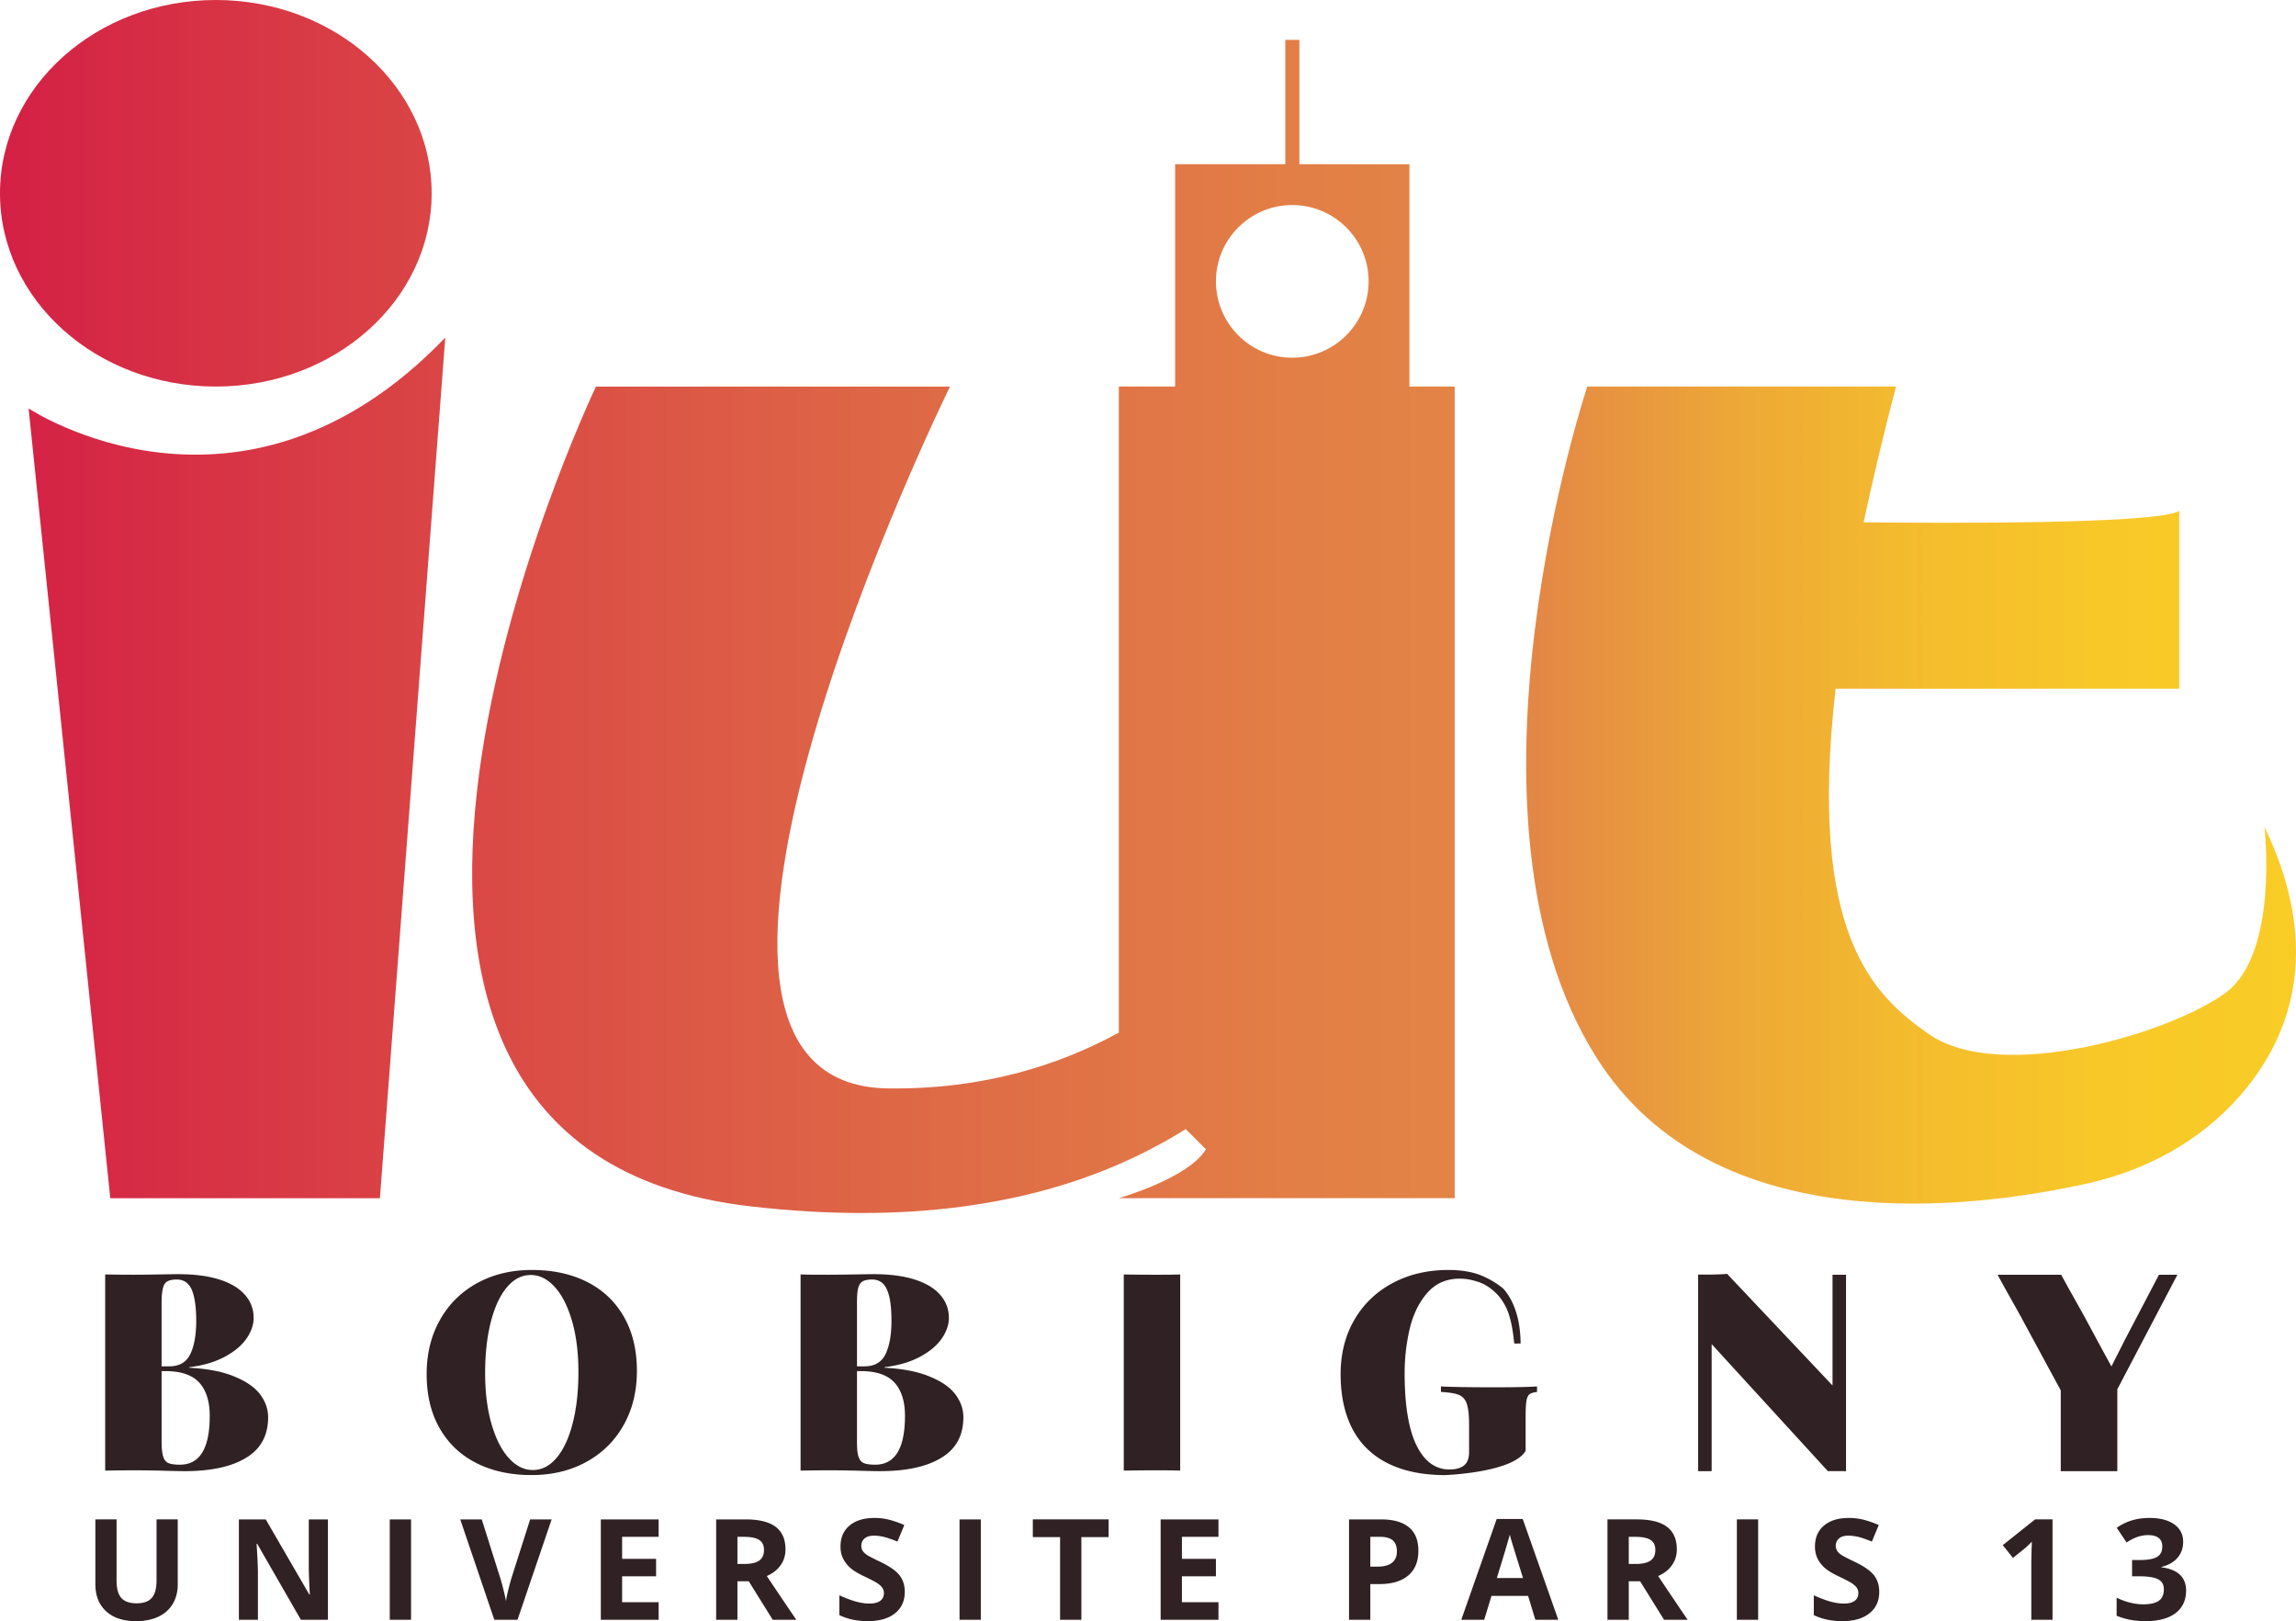 <svg xmlns="http://www.w3.org/2000/svg" width="600" height="423.638" viewBox="0 0 600 423.638"><linearGradient id="a" gradientUnits="userSpaceOnUse" y1="158.492" x2="600" y2="158.492"><stop offset="0" stop-color="#d42045"/><stop offset=".155" stop-color="#d93f45"/><stop offset=".379" stop-color="#de6646"/><stop offset=".559" stop-color="#e27e46"/><stop offset=".669" stop-color="#e38746"/><stop offset=".689" stop-color="#e68f42"/><stop offset=".763" stop-color="#eeaa36"/><stop offset=".839" stop-color="#f4bd2d"/><stop offset=".917" stop-color="#f8c828"/><stop offset="1" stop-color="#f9cc26"/></linearGradient><path d="M7.473 106.73l21.35 206.39h70.458l17.08-224.894C62.984 143.738 7.473 106.73 7.473 106.73zm48.928-5.717c31.15 0 56.402-22.613 56.402-50.507S87.55 0 56.4 0 0 22.612 0 50.506c0 27.894 25.252 50.507 56.401 50.507zm311.913-58.095h-28.755V10.413h-3.677v32.505H307.09v58.098h-14.708V269.83c-15.59 8.568-35.52 14.892-60.267 14.598-73.541-.956 16.142-183.412 16.142-183.412h-92.515S60.837 299.615 196.08 315.242c41.66 4.817 72.953-.846 96.302-10.994 6.398-2.795 12.208-5.884 17.466-9.193l5.295 5.258c-4.486 7.575-22.76 12.796-22.76 12.796h87.77V101.016h-11.84V42.918zm-30.63 50.56c-10.995 0-19.93-8.935-19.93-19.966 0-10.995 8.935-19.93 19.93-19.93 11.03 0 19.966 8.935 19.966 19.93 0 11.03-8.935 19.966-19.966 19.966zm254.085 122.63s3.787 32.726-9.965 43.17c-13.752 10.442-58.833 24.194-77.807 10.92-14.34-10.075-31.66-25.813-24.305-90.235h89.794V133.52c-5.736 3.457-60.856 3.2-82.477 2.979 2.317-10.847 5.111-22.651 8.458-35.484h-80.675s-37.47 112.224 2.39 175.323c30.593 48.5 98.73 39.565 128.697 32.836 15.04-3.42 29.012-10.958 39.235-22.54 12.722-14.415 22.54-37.507 6.655-70.527z" fill="url(#a)"/><path d="M70.067 370.324c0-2.095-.699-4.081-2.096-5.956-1.434-1.876-3.677-3.42-6.766-4.67-3.089-1.287-6.986-2.023-11.73-2.28v-.147c3.64-.441 6.73-1.36 9.266-2.721s4.413-2.942 5.663-4.743c1.25-1.802 1.875-3.604 1.875-5.406 0-2.28-.735-4.265-2.206-5.957-1.47-1.728-3.677-3.088-6.619-4.044-2.978-.956-6.582-1.434-10.92-1.434-.92 0-2.611.036-5.038.073s-4.633.074-6.656.074c-2.794 0-5.258-.037-7.354-.074v51.259c2.133-.037 4.633-.074 7.501-.074 2.648 0 5.259.037 7.833.11 2.574.074 4.375.11 5.405.11 6.95 0 12.355-1.176 16.142-3.53 3.824-2.316 5.7-5.846 5.7-10.59zm-27.836-29.71c0-1.728.11-3.052.331-3.898.184-.882.552-1.507 1.14-1.838.552-.331 1.36-.515 2.5-.515 1.802 0 3.126.882 3.898 2.647.772 1.802 1.177 4.523 1.177 8.2 0 3.604-.515 6.509-1.545 8.641-1.029 2.133-2.868 3.2-5.478 3.2H42.23v-16.437zm4.78 42.139c-1.36 0-2.39-.147-3.052-.441-.625-.331-1.103-.883-1.323-1.728-.258-.81-.405-2.096-.405-3.861V358.3h1.03c4.008 0 6.95.992 8.788 2.978 1.839 2.022 2.758 4.927 2.758 8.715 0 8.53-2.61 12.759-7.796 12.759zm115.927-10.296c2.335-4.122 3.502-8.862 3.502-14.216 0-5.472-1.139-10.194-3.414-14.162-2.273-3.968-5.472-6.995-9.594-9.082-4.123-2.082-8.933-3.127-14.429-3.127-5.355 0-10.112 1.138-14.27 3.411-4.158 2.277-7.404 5.476-9.736 9.598-2.335 4.123-3.502 8.86-3.502 14.213 0 5.476 1.137 10.195 3.412 14.163 2.275 3.971 5.474 6.998 9.596 9.081 4.123 2.086 8.931 3.128 14.429 3.128 5.33 0 10.081-1.139 14.25-3.412 4.17-2.276 7.422-5.472 9.756-9.595zm-13.255-.624c-.984 3.874-2.376 6.898-4.176 9.063-1.801 2.169-3.898 3.253-6.292 3.253-2.273 0-4.359-1.04-6.253-3.127-1.896-2.087-3.4-5.053-4.514-8.902-1.115-3.85-1.672-8.288-1.672-13.311 0-4.999.492-9.434 1.476-13.308.982-3.875 2.376-6.895 4.177-9.064 1.799-2.169 3.896-3.253 6.289-3.253 2.275 0 4.36 1.045 6.255 3.128 1.896 2.086 3.4 5.052 4.514 8.905 1.113 3.85 1.67 8.284 1.67 13.308 0 4.998-.492 9.437-1.474 13.308zm99.972-7.465c-1.398-1.876-3.678-3.42-6.766-4.67-3.089-1.287-6.987-2.023-11.73-2.28v-.147c3.64-.441 6.73-1.36 9.266-2.721 2.537-1.36 4.413-2.942 5.663-4.743 1.25-1.802 1.875-3.604 1.875-5.406 0-2.28-.735-4.265-2.206-5.957-1.47-1.728-3.677-3.088-6.619-4.044-2.941-.956-6.582-1.434-10.884-1.434-.956 0-2.61.036-5.074.073-2.427.037-4.633.074-6.619.074-2.794 0-5.221 0-7.354-.074v51.259c2.133-.037 4.633-.074 7.501-.074 2.61 0 5.222.037 7.796.11 2.574.074 4.375.11 5.405.11 6.95 0 12.355-1.176 16.142-3.53 3.824-2.316 5.7-5.846 5.7-10.59 0-2.095-.7-4.081-2.096-5.956zm-25.703-23.754c0-1.728.074-3.052.294-3.898.184-.882.588-1.507 1.14-1.838.552-.331 1.397-.515 2.5-.515 1.839 0 3.126.882 3.898 2.647.81 1.802 1.177 4.523 1.177 8.2 0 3.604-.515 6.509-1.545 8.641-1.03 2.133-2.868 3.2-5.478 3.2h-1.986v-16.437zm4.743 42.139c-1.36 0-2.39-.147-3.015-.441-.662-.331-1.103-.883-1.36-1.728-.258-.81-.368-2.096-.368-3.861V358.3h1.03c4.007 0 6.912.992 8.751 2.978 1.839 2.022 2.758 4.927 2.758 8.715 0 8.53-2.611 12.759-7.796 12.759zM40.905 413.07c0 2.033-.409 3.527-1.23 4.478-.818.948-2.137 1.426-3.954 1.426-1.878 0-3.225-.474-4.038-1.419s-1.22-2.427-1.22-4.449v-16.058H24.92v16.902c0 3.002.932 5.369 2.8 7.096 1.865 1.727 4.484 2.592 7.858 2.592 2.237 0 4.174-.387 5.814-1.167 1.637-.775 2.89-1.896 3.757-3.354.868-1.461 1.302-3.16 1.302-5.095v-16.974h-5.544v16.022zm39.788-3.605c0 1.411.09 3.82.27 7.229h-.127l-11.393-19.646h-7.015v26.231h4.97v-12.345c0-1.494-.114-3.993-.342-7.498h.162L78.63 423.28h7.069v-26.231h-5.006v12.417zm21.163 13.814h5.562v-26.231h-5.562v26.231zm31.713-10.622c-.765 2.751-1.214 4.676-1.345 5.778-.072-.477-.255-1.332-.548-2.557a62.409 62.409 0 0 0-.853-3.22l-4.933-15.61h-5.617l8.9 26.231h6.064l8.918-26.231h-5.617l-4.97 15.61zm23.44 10.622h15.108v-4.592h-9.545v-6.766h8.88v-4.556h-8.88v-5.76h9.545v-4.557H157.01v26.231zm46.984-14.256c.848-1.202 1.273-2.574 1.273-4.118 0-2.643-.855-4.615-2.566-5.91-1.71-1.297-4.348-1.947-7.912-1.947h-7.643v26.231h5.562v-10.065h2.96l6.261 10.065h6.173c-1.196-1.723-3.769-5.533-7.715-11.43 1.555-.682 2.756-1.623 3.607-2.826zm-5.598-1.21c-.839.586-2.137.88-3.894.88h-1.794v-7.088h1.686c1.793 0 3.119.262 3.975.79.855.528 1.282 1.41 1.282 2.653 0 1.257-.418 2.18-1.255 2.765zm31.64.324c-1.854-.887-3.03-1.498-3.525-1.839-.498-.341-.858-.693-1.087-1.06-.228-.366-.34-.793-.34-1.281 0-.79.281-1.43.843-1.921.562-.492 1.37-.737 2.422-.737.885 0 1.785.115 2.7.342s2.073.628 3.473 1.203l1.794-4.324a26.572 26.572 0 0 0-3.884-1.364 15.408 15.408 0 0 0-3.903-.485c-2.776 0-4.95.664-6.523 1.993-1.573 1.325-2.36 3.149-2.36 5.472 0 1.232.24 2.306.719 3.229a8.165 8.165 0 0 0 1.92 2.423c.802.693 2.003 1.415 3.606 2.17 1.711.814 2.844 1.407 3.4 1.777.556.37.978.754 1.265 1.156.287.402.43.858.43 1.372 0 .923-.326 1.616-.978 2.082-.651.467-1.587.7-2.808.7-1.016 0-2.136-.16-3.363-.484s-2.725-.88-4.495-1.67v5.167c2.154 1.053 4.63 1.58 7.43 1.58 3.037 0 5.409-.682 7.113-2.046 1.703-1.361 2.556-3.229 2.556-5.599 0-1.709-.454-3.152-1.362-4.33-.91-1.178-2.591-2.356-5.044-3.526zm20.715 15.142h5.562v-26.231h-5.562v26.231zm19.152-21.602h7.123v21.602h5.562v-21.602h7.122v-4.63h-19.807v4.63zm33.4 21.602h15.111v-4.592h-9.548v-6.766h8.884v-4.556h-8.884v-5.76h9.548v-4.557h-15.11v26.231zm57.613-26.231h-8.381v26.231h5.562v-9.329h2.388c3.253 0 5.763-.747 7.526-2.244 1.764-1.494 2.647-3.652 2.647-6.478 0-2.715-.83-4.758-2.485-6.126s-4.076-2.054-7.257-2.054zm2.851 11.33c-.847.678-2.13 1.015-3.839 1.015h-1.831v-7.788h2.532c1.518 0 2.635.312 3.346.933.711.622 1.067 1.584 1.067 2.887 0 1.293-.424 2.277-1.275 2.952zm27.355-11.438l-9.257 26.34h5.993l1.903-6.245h9.563l1.9 6.244h5.993l-9.294-26.339h-6.8zm.036 15.43c1.868-6.04 2.999-9.824 3.394-11.358.093.431.251 1.016.474 1.76.222.74 1.21 3.939 2.97 9.598h-6.838zm45.762-3.347c.852-1.202 1.275-2.574 1.275-4.118 0-2.643-.854-4.615-2.567-5.91-1.71-1.297-4.345-1.947-7.91-1.947h-7.646v26.231h5.562v-10.065h2.963l6.262 10.065h6.17c-1.196-1.723-3.767-5.533-7.714-11.43 1.555-.682 2.758-1.623 3.605-2.826zm-5.598-1.21c-.836.586-2.133.88-3.892.88h-1.796v-7.088h1.688c1.796 0 3.12.262 3.975.79s1.282 1.41 1.282 2.653c0 1.257-.42 2.18-1.257 2.765zm22.562 15.466h5.562v-26.231h-5.562v26.231zm30.799-15.142c-1.857-.887-3.03-1.498-3.526-1.839-.496-.341-.859-.693-1.085-1.06-.23-.366-.341-.793-.341-1.281 0-.79.28-1.43.84-1.921.564-.492 1.372-.737 2.424-.737.884 0 1.785.115 2.7.342s2.072.628 3.473 1.203l1.795-4.324c-1.353-.589-2.646-1.041-3.885-1.364s-2.539-.485-3.903-.485c-2.776 0-4.949.664-6.521 1.993-1.573 1.325-2.36 3.149-2.36 5.472 0 1.232.237 2.306.715 3.229a8.228 8.228 0 0 0 1.921 2.423c.8.693 2.004 1.415 3.605 2.17 1.713.814 2.844 1.407 3.401 1.777.557.37.98.754 1.268 1.156.287.402.43.858.43 1.372 0 .923-.326 1.616-.98 2.082-.65.467-1.587.7-2.808.7-1.016 0-2.137-.16-3.365-.484-1.224-.323-2.721-.88-4.492-1.67v5.167c2.151 1.053 4.629 1.58 7.426 1.58 3.038 0 5.412-.682 7.114-2.046 1.705-1.361 2.56-3.229 2.56-5.599 0-1.709-.456-3.152-1.365-4.33-.908-1.178-2.589-2.356-5.041-3.526zm38.685-4.36l2.671 3.336 3.016-2.424c.356-.283.999-.89 1.918-1.81l-.09 2.726-.054 2.496v15.178h5.545v-26.231h-4.557l-8.45 6.73zm46.282 7.724c-1.088-1.023-2.693-1.666-4.808-1.928v-.108c1.792-.43 3.185-1.22 4.18-2.37.991-1.149 1.49-2.542 1.49-4.18 0-1.96-.79-3.494-2.363-4.592-1.572-1.103-3.716-1.652-6.43-1.652-3.315 0-6.166.862-8.558 2.582l2.564 3.824c1.088-.707 2.08-1.203 2.97-1.49a8.53 8.53 0 0 1 2.628-.431c2.489 0 3.735.995 3.735 2.98 0 1.29-.47 2.201-1.412 2.737-.937.531-2.423.797-4.456.797h-2.029v4.251h1.993c2.198 0 3.803.259 4.808.772 1.006.514 1.505 1.386 1.505 2.618 0 1.379-.434 2.377-1.307 2.999-.876.62-2.226.933-4.058.933-1.195 0-2.402-.161-3.623-.485a17.138 17.138 0 0 1-3.354-1.256v4.718c2.201.944 4.726 1.418 7.57 1.418 3.397 0 6.01-.703 7.842-2.107 1.832-1.408 2.744-3.372 2.744-5.897 0-1.734-.543-3.113-1.63-4.133zM308.414 333.04c-2.022.074-4.339.074-6.95.074-3.015 0-5.589-.037-7.795-.074v51.259c2.206-.037 4.78-.074 7.796-.074 2.61 0 4.927 0 6.95.074v-51.259zm90.272 46.074v-9.12c0-1.801.074-3.125.22-3.97.148-.846.442-1.398.81-1.692.404-.294 1.03-.478 1.949-.588v-1.434c-2.317.147-6.068.22-11.252.22-6.178 0-10.81-.073-13.863-.22v1.434c2.133.11 3.714.367 4.707.772.993.441 1.691 1.213 2.06 2.353.367 1.103.587 2.905.587 5.332v7.28c0 1.729-.515 2.942-1.544 3.64-.882.59-2.06.883-3.603.883-3.64 0-6.509-2.096-8.568-6.25-2.06-4.156-3.126-10.48-3.126-18.938 0-4.081.478-7.979 1.361-11.73.92-3.713 2.427-6.802 4.596-9.266 2.17-2.463 4.964-3.677 8.458-3.677 1.286 0 2.61.184 3.97.588 1.361.368 2.538.883 3.53 1.582 1.545 1.066 2.759 2.28 3.641 3.677.92 1.36 1.581 2.905 2.022 4.67.478 1.765.81 3.897 1.067 6.435h1.655c0-.442 0-.883-.037-1.287 0-.442-.037-.846-.074-1.25-.147-1.766-.404-3.347-.772-4.67-.11-.368-.184-.7-.294-1.03 0-.037-.037-.074-.037-.11-1.25-3.861-3.089-5.773-3.42-6.104l-.036-.037a22.461 22.461 0 0 0-6.104-3.493c-2.243-.81-4.89-1.25-8.016-1.25-5.48 0-10.37 1.14-14.635 3.42-4.265 2.279-7.612 5.478-10.002 9.596-2.39 4.119-3.603 8.862-3.603 14.23 0 5.553 1.03 10.296 3.052 14.23 2.059 3.935 5.11 6.95 9.192 9.01 4.082 2.059 9.12 3.125 15.113 3.125 0 0 .625-.037 1.692-.11 3.677-.258 12.538-1.177 17.024-4.045 1.03-.625 1.802-1.36 2.28-2.206zm83.727 5.332v-51.332h-3.53v28.938l-27.541-29.159c-1.214.11-2.611.147-4.229.184h-3.346v51.369h3.53V351.24l30.373 33.204c.404-.037 4.743 0 4.743 0zm70.894 0v-21.401l15.701-29.931h-4.817l-8.862 16.914-.257.515-3.31 6.545-.073-.147-2.427-4.45-4.265-7.905v-.037l-4.302-7.685-.147-.257-1.913-3.493h-16.62l1.912 3.493.147.257 4.302 7.685v.037l10.149 18.753v21.107h14.782z" fill="#2f2124"/></svg>